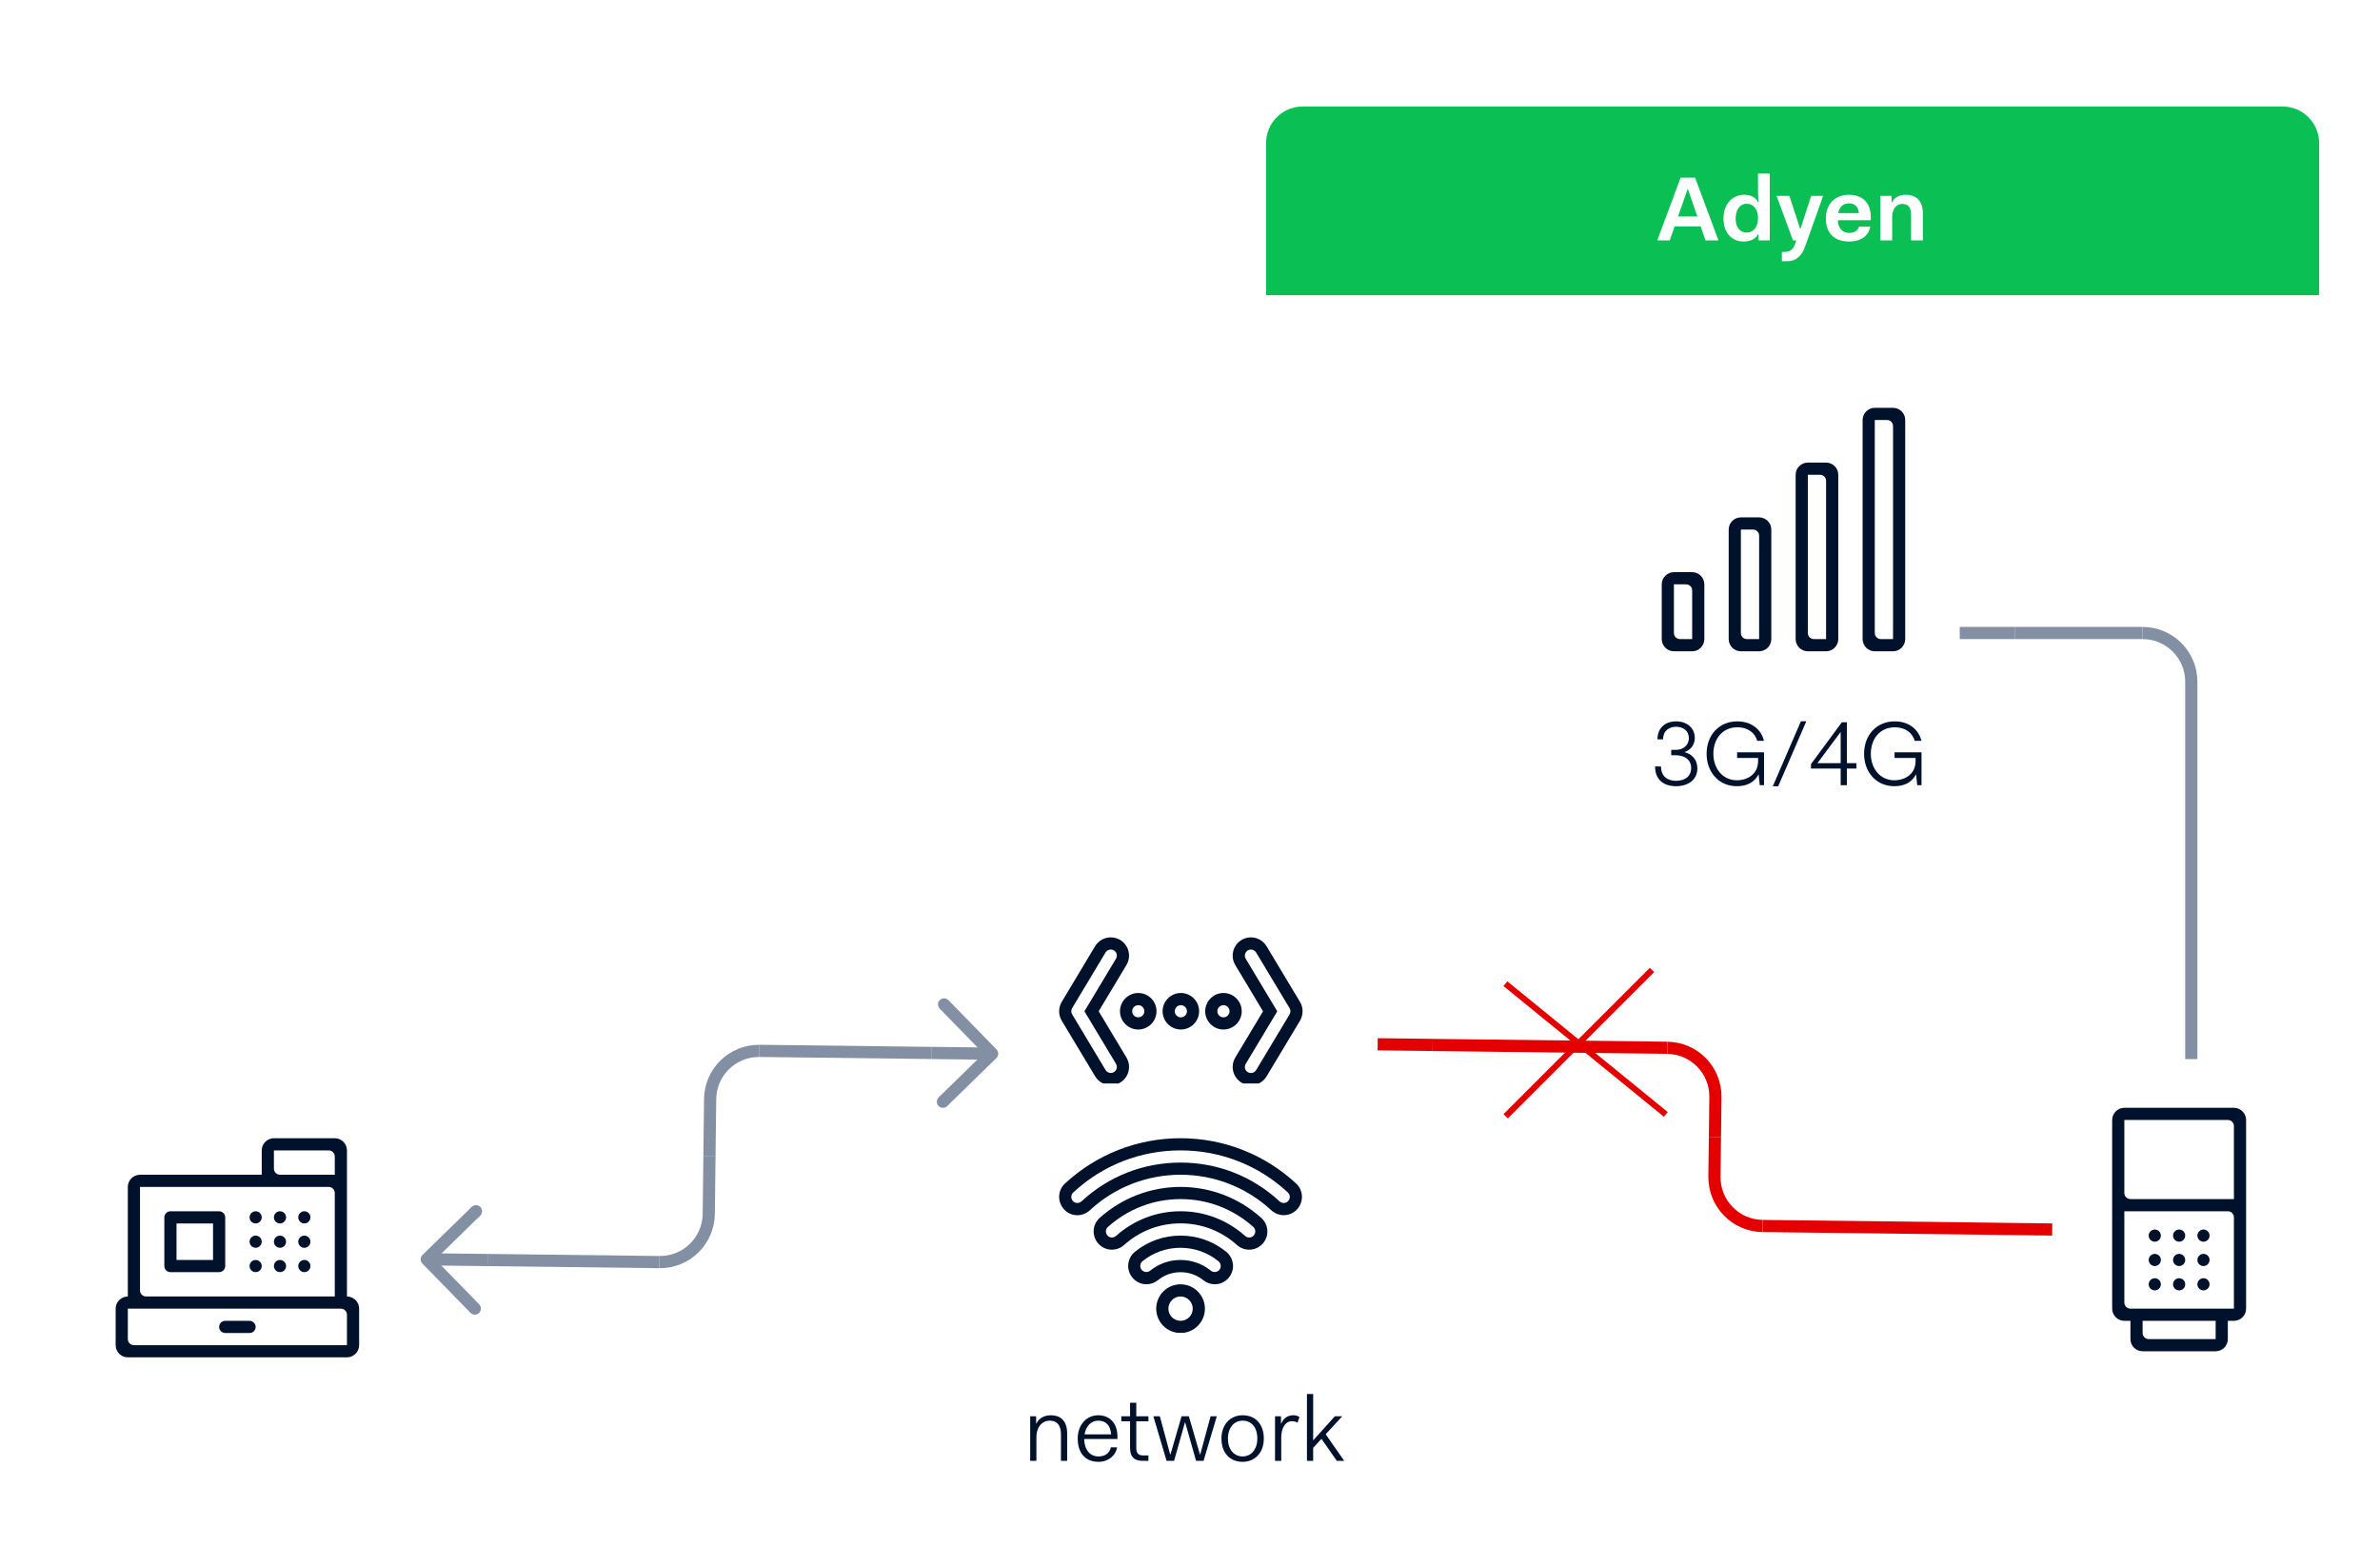 <svg width="391" height="254" viewBox="0 0 391 254" fill="none" xmlns="http://www.w3.org/2000/svg">
<rect width="391" height="254" fill="#E5E5E5"/>
<rect width="391" height="254" fill="white"/>
<path d="M35 207H29V201H35V207ZM36 199H28C27.45 199 27 199.45 27 200V208C27 208.55 27.45 209 28 209H36C36.55 209 37 208.55 37 208V200C37 199.45 36.55 199 36 199Z" fill="#00112C"/>
<path d="M21 220V215H56C56.55 215 57 215.45 57 216V221H22C21.45 221 21 220.55 21 220ZM23 195H43H54C54.55 195 55 195.45 55 196V213H24C23.45 213 23 212.55 23 212V195ZM45 189H54C54.55 189 55 189.45 55 190V193H46C45.45 193 45 192.55 45 192V189ZM57 213V195V189C57 187.9 56.1 187 55 187H45C43.9 187 43 187.9 43 189V193H23C21.9 193 21 193.9 21 195V213C19.9 213 19 213.9 19 215V221C19 222.1 19.9 223 21 223H57C58.1 223 59 222.1 59 221V215C59 213.9 58.1 213 57 213Z" fill="#00112C"/>
<path d="M41 217H37C36.45 217 36 217.45 36 218C36 218.55 36.45 219 37 219H41C41.55 219 42 218.55 42 218C42 217.45 41.55 217 41 217Z" fill="#00112C"/>
<path d="M42 199C41.45 199 41 199.45 41 200C41 200.55 41.45 201 42 201C42.55 201 43 200.55 43 200C43 199.45 42.55 199 42 199Z" fill="#00112C"/>
<path d="M46 199C45.45 199 45 199.45 45 200C45 200.55 45.45 201 46 201C46.55 201 47 200.55 47 200C47 199.45 46.55 199 46 199Z" fill="#00112C"/>
<path d="M50 199C49.45 199 49 199.45 49 200C49 200.55 49.45 201 50 201C50.55 201 51 200.55 51 200C51 199.45 50.55 199 50 199Z" fill="#00112C"/>
<path d="M42 203C41.45 203 41 203.45 41 204C41 204.55 41.45 205 42 205C42.55 205 43 204.55 43 204C43 203.45 42.55 203 42 203Z" fill="#00112C"/>
<path d="M46 203C45.45 203 45 203.45 45 204C45 204.55 45.45 205 46 205C46.55 205 47 204.55 47 204C47 203.45 46.55 203 46 203Z" fill="#00112C"/>
<path d="M50 203C49.45 203 49 203.45 49 204C49 204.55 49.45 205 50 205C50.55 205 51 204.55 51 204C51 203.45 50.55 203 50 203Z" fill="#00112C"/>
<path d="M42 207C41.45 207 41 207.45 41 208C41 208.55 41.45 209 42 209C42.55 209 43 208.55 43 208C43 207.45 42.55 207 42 207Z" fill="#00112C"/>
<path d="M46 207C45.45 207 45 207.45 45 208C45 208.55 45.45 209 46 209C46.55 209 47 208.55 47 208C47 207.45 46.55 207 46 207Z" fill="#00112C"/>
<path d="M50 207C49.45 207 49 207.45 49 208C49 208.55 49.45 209 50 209C50.55 209 51 208.55 51 208C51 207.45 50.55 207 50 207Z" fill="#00112C"/>
<path d="M349 214V199H366C366.55 199 367 199.45 367 200V215H350C349.45 215 349 214.55 349 214ZM353 220C352.45 220 352 219.55 352 219V217H364V220H353ZM367 185V197H350C349.45 197 349 196.55 349 196V184H366C366.55 184 367 184.45 367 185ZM367 182H349C347.9 182 347 182.9 347 184V215C347 216.1 347.9 217 349 217H350V220C350 221.1 350.9 222 352 222H364C365.1 222 366 221.1 366 220V217H367C368.1 217 369 216.1 369 215V184C369 182.9 368.1 182 367 182Z" fill="#00112C"/>
<path d="M354 202C353.45 202 353 202.45 353 203C353 203.55 353.45 204 354 204C354.55 204 355 203.55 355 203C355 202.45 354.55 202 354 202Z" fill="#00112C"/>
<path d="M358 202C357.45 202 357 202.45 357 203C357 203.55 357.45 204 358 204C358.55 204 359 203.55 359 203C359 202.45 358.55 202 358 202Z" fill="#00112C"/>
<path d="M362 202C361.45 202 361 202.45 361 203C361 203.55 361.45 204 362 204C362.55 204 363 203.55 363 203C363 202.45 362.55 202 362 202Z" fill="#00112C"/>
<path d="M354 206C353.45 206 353 206.45 353 207C353 207.55 353.45 208 354 208C354.55 208 355 207.55 355 207C355 206.45 354.55 206 354 206Z" fill="#00112C"/>
<path d="M358 206C357.45 206 357 206.45 357 207C357 207.55 357.45 208 358 208C358.55 208 359 207.55 359 207C359 206.45 358.55 206 358 206Z" fill="#00112C"/>
<path d="M362 206C361.45 206 361 206.45 361 207C361 207.55 361.45 208 362 208C362.55 208 363 207.55 363 207C363 206.45 362.55 206 362 206Z" fill="#00112C"/>
<path d="M354 210C353.45 210 353 210.45 353 211C353 211.55 353.45 212 354 212C354.55 212 355 211.55 355 211C355 210.45 354.55 210 354 210Z" fill="#00112C"/>
<path d="M358 210C357.45 210 357 210.45 357 211C357 211.55 357.45 212 358 212C358.55 212 359 211.55 359 211C359 210.45 358.55 210 358 210Z" fill="#00112C"/>
<path d="M362 210C361.45 210 361 210.45 361 211C361 211.55 361.45 212 362 212C362.55 212 363 211.55 363 211C363 210.45 362.55 210 362 210Z" fill="#00112C"/>
<path d="M193.95 217C192.85 217 191.95 216.1 191.95 215C191.95 213.9 192.85 213 193.95 213C195.05 213 195.95 213.9 195.95 215C195.95 216.1 195.05 217 193.95 217ZM193.95 211C191.74 211 189.95 212.79 189.95 215C189.95 217.21 191.74 219 193.95 219C196.16 219 197.95 217.21 197.95 215C197.95 212.79 196.15 211 193.95 211Z" fill="#00112C"/>
<path d="M205.93 203.02C205.73 203.22 205.48 203.31 205.23 203.31C204.98 203.31 204.73 203.22 204.54 203.04C201.61 200.43 197.9 199 193.95 199C190 199 186.29 200.43 183.36 203.04C183.16 203.22 182.91 203.31 182.67 203.31C182.42 203.31 182.17 203.22 181.98 203.02C181.58 202.62 181.58 201.97 182 201.59C185.3 198.63 189.49 197 193.96 197C198.43 197 202.62 198.63 205.92 201.59C206.33 201.96 206.32 202.62 205.93 203.02ZM193.95 195C189.04 195 184.32 196.81 180.65 200.1C180.05 200.64 179.69 201.41 179.67 202.22C179.65 203.04 179.97 203.85 180.55 204.43C181.12 205 181.87 205.31 182.66 205.31C183.41 205.31 184.12 205.03 184.68 204.53C187.28 202.22 190.48 200.99 193.94 200.99C197.4 200.99 200.6 202.21 203.2 204.53C203.76 205.03 204.48 205.31 205.22 205.31C206.02 205.31 206.76 205 207.33 204.44C207.92 203.85 208.24 203.05 208.21 202.23C208.19 201.42 207.83 200.65 207.23 200.11C203.58 196.81 198.86 195 193.95 195Z" fill="#00112C"/>
<path d="M211.6 197.35C211.41 197.54 211.15 197.64 210.9 197.64C210.65 197.64 210.4 197.55 210.2 197.36C205.76 193.25 200.05 191 193.95 191C187.85 191 182.13 193.25 177.69 197.36C177.49 197.54 177.24 197.64 176.99 197.64C176.74 197.64 176.49 197.54 176.29 197.35C175.9 196.95 175.9 196.3 176.31 195.92C181.12 191.45 187.32 189 193.95 189C200.57 189 206.77 191.45 211.59 195.92C212 196.3 212 196.95 211.6 197.35ZM212.95 194.45C207.77 189.65 201.02 187 193.95 187C186.88 187 180.13 189.65 174.95 194.45C174.36 195 174.02 195.77 174 196.58C173.99 197.39 174.31 198.19 174.88 198.77C175.44 199.33 176.19 199.65 176.99 199.65C177.75 199.65 178.48 199.36 179.04 198.84C183.11 195.07 188.4 193 193.95 193C199.5 193 204.79 195.07 208.85 198.83C209.41 199.35 210.14 199.64 210.9 199.64C211.7 199.64 212.45 199.33 213.01 198.77C213.59 198.19 213.91 197.4 213.89 196.58C213.88 195.77 213.53 195 212.95 194.45Z" fill="#00112C"/>
<path d="M200.26 208.69C200.07 208.88 199.81 208.98 199.55 208.98C199.34 208.98 199.12 208.91 198.94 208.77C197.53 207.63 195.79 207 193.94 207C192.09 207 190.36 207.62 188.94 208.77C188.76 208.91 188.55 208.98 188.33 208.98C188.07 208.98 187.82 208.88 187.62 208.69C187.2 208.27 187.24 207.57 187.7 207.2C189.46 205.78 191.63 205 193.93 205C196.23 205 198.4 205.77 200.16 207.2C200.64 207.57 200.68 208.27 200.26 208.69ZM201.43 205.64C199.29 203.91 196.7 203 193.95 203C191.2 203 188.61 203.91 186.47 205.64C185.81 206.17 185.4 206.97 185.35 207.82C185.3 208.67 185.62 209.5 186.23 210.11C186.8 210.68 187.55 210.99 188.35 210.99C189.03 210.99 189.69 210.76 190.22 210.33C191.29 209.46 192.58 209.01 193.96 209.01C195.34 209.01 196.63 209.47 197.7 210.33C198.23 210.76 198.89 210.99 199.57 210.99C200.37 210.99 201.12 210.68 201.69 210.11C202.29 209.51 202.61 208.68 202.57 207.82C202.5 206.97 202.1 206.17 201.43 205.64Z" fill="#00112C"/>
<path d="M208 23.5C208 20.186 210.686 17.5 214 17.5H375C378.314 17.5 381 20.186 381 23.5V48.5H208V23.5Z" fill="#0ABF53"/>
<path d="M272.266 39.5H274.306L275.116 37.19H279.391L280.186 39.5H282.316L278.476 29.18H276.106L272.266 39.5ZM275.671 35.57L277.246 31.085H277.306L278.851 35.57H275.671ZM283.146 35.9C283.146 38.36 284.616 39.68 286.446 39.68C287.571 39.68 288.426 39.26 288.846 38.45H288.906V39.5H290.751V28.52H288.816V30.77C288.816 31.265 288.816 32.27 288.906 33.23H288.846C288.426 32.42 287.646 32 286.566 32C284.676 32 283.146 33.44 283.146 35.9ZM285.141 35.9C285.141 34.43 285.861 33.47 286.971 33.47C288.051 33.47 288.816 34.37 288.816 35.84C288.816 37.31 288.051 38.21 286.971 38.21C285.861 38.21 285.141 37.37 285.141 35.9ZM294.565 39.5H295.09L294.925 40.025C294.61 41.03 294.025 41.39 293.185 41.39H292.735V42.92H293.62C295.3 42.92 296.155 41.705 296.59 40.4L299.515 32.18H297.55L295.795 37.595H295.735L293.965 32.18H291.865L294.565 39.5ZM299.962 35.87C299.962 38.33 301.372 39.68 303.787 39.68C305.947 39.68 307.027 38.555 307.267 37.22H305.422C305.257 37.775 304.777 38.27 303.817 38.27C302.737 38.27 301.987 37.565 301.927 36.185H307.342V35.645C307.342 33.305 305.962 32 303.757 32C301.522 32 299.962 33.5 299.962 35.87ZM303.757 33.41C304.732 33.41 305.272 33.95 305.392 35.015H301.987C302.182 33.995 302.812 33.41 303.757 33.41ZM308.924 39.5H310.859V35.645C310.859 34.28 311.579 33.5 312.539 33.5C313.394 33.5 313.964 33.965 313.964 35.3V39.5H315.899V35.06C315.899 32.78 314.579 32 313.079 32C312.059 32 311.249 32.405 310.829 33.23H310.769V32.18H308.924V39.5Z" fill="white"/>
<path d="M208 48.5H381V111.5C381 114.814 378.314 117.5 375 117.5H214C210.686 117.5 208 114.814 208 111.5V48.5Z" fill="white"/>
<path d="M78.011 214.987L70.108 206.892L78.204 198.989" stroke="#8390A3" stroke-width="2" stroke-linejoin="round"/>
<path d="M71.069 206.903L80.108 207.012" stroke="#8390A3" stroke-width="2"/>
<circle cx="78.011" cy="214.988" r="0.994" transform="rotate(-89.309 78.011 214.988)" fill="#8390A3"/>
<circle cx="78.204" cy="198.989" r="0.994" transform="rotate(-89.309 78.204 198.989)" fill="#8390A3"/>
<line x1="108.334" y1="207.35" x2="80.098" y2="207.01" stroke="#8390A3" stroke-width="2"/>
<path d="M108.343 207.347V207.347C112.761 207.4 116.386 203.862 116.439 199.444L116.553 190" stroke="#8390A3" stroke-width="2"/>
<path d="M155.095 165.013L162.998 173.108L154.902 181.011" stroke="#8390A3" stroke-width="2" stroke-linejoin="round"/>
<path d="M162.037 173.097L152.999 172.988" stroke="#8390A3" stroke-width="2"/>
<circle cx="155.095" cy="165.012" r="0.994" transform="rotate(90.691 155.095 165.012)" fill="#8390A3"/>
<circle cx="154.902" cy="181.011" r="0.994" transform="rotate(90.691 154.902 181.011)" fill="#8390A3"/>
<line x1="124.773" y1="172.65" x2="153.009" y2="172.99" stroke="#8390A3" stroke-width="2"/>
<path d="M124.763 172.653V172.653C120.345 172.6 116.72 176.138 116.667 180.556L116.553 190" stroke="#8390A3" stroke-width="2"/>
<path d="M337.148 201.995L328.109 201.886" stroke="#E50000" stroke-width="2"/>
<line y1="-1" x2="38.549" y2="-1" transform="matrix(1 0.012 0.012 -1 289.589 200.419)" stroke="#E50000" stroke-width="2"/>
<path d="M289.563 201.415V201.415C285.145 201.362 281.607 197.737 281.66 193.319L281.739 186.779" stroke="#E50000" stroke-width="2"/>
<path d="M226.331 171.564L235.369 171.673" stroke="#E50000" stroke-width="2"/>
<line y1="-1" x2="38.549" y2="-1" transform="matrix(-1 -0.012 -0.012 1 273.89 173.14)" stroke="#E50000" stroke-width="2"/>
<path d="M273.915 172.144V172.144C278.333 172.197 281.871 175.821 281.818 180.239L281.739 186.779" stroke="#E50000" stroke-width="2"/>
<line x1="247.316" y1="161.612" x2="273.674" y2="183.089" stroke="#E50000"/>
<line x1="271.395" y1="159.354" x2="247.354" y2="183.395" stroke="#E50000"/>
<path d="M134 225C134 221.686 136.686 219 140 219H249C252.314 219 255 221.686 255 225V244C255 247.314 252.314 250 249 250H140C136.686 250 134 247.314 134 244V225Z" fill="white"/>
<path d="M169.245 240H170.265V236.19C170.265 234.375 171.255 233.4 172.455 233.4C173.55 233.4 174.3 234.015 174.3 235.65V240H175.32V235.515C175.32 233.31 174.105 232.515 172.665 232.515C171.585 232.515 170.7 232.965 170.265 233.88H170.22V232.68H169.245V240ZM177.054 236.34C177.054 238.665 178.269 240.165 180.474 240.165C182.109 240.165 183.324 239.1 183.519 237.78H182.499C182.334 238.62 181.659 239.28 180.474 239.28C179.034 239.28 178.164 238.17 178.119 236.475V236.415H183.579V235.995C183.579 233.79 182.274 232.515 180.429 232.515C178.494 232.515 177.054 234.075 177.054 236.34ZM180.429 233.4C181.644 233.4 182.439 234.135 182.544 235.65H178.179C178.404 234.27 179.274 233.4 180.429 233.4ZM185.655 237.9C185.655 239.34 186.33 240 187.71 240H188.67V239.115H187.845C187.02 239.115 186.675 238.8 186.675 237.855V233.505H188.67V232.68H186.675V230.46H185.655V232.68H184.215V233.505H185.655V237.9ZM191.653 240H192.883L194.668 233.7H194.713L196.498 240H197.728L199.903 232.68H198.883L197.188 238.935H197.128L195.313 232.68H194.113L192.298 238.935H192.238L190.543 232.68H189.478L191.653 240ZM200.667 236.34C200.667 238.68 202.032 240.165 204.147 240.165C206.142 240.165 207.627 238.68 207.627 236.34C207.627 234 206.262 232.515 204.147 232.515C202.152 232.515 200.667 234 200.667 236.34ZM201.732 236.34C201.732 234.555 202.752 233.4 204.147 233.4C205.587 233.4 206.562 234.495 206.562 236.34C206.562 238.125 205.542 239.28 204.147 239.28C202.722 239.28 201.732 238.125 201.732 236.34ZM209.47 240H210.49V236.13C210.49 234.735 211.09 233.49 212.245 233.49C212.53 233.49 212.815 233.55 213.16 233.73L213.49 232.815C213.13 232.56 212.77 232.515 212.455 232.515C211.51 232.515 210.835 233.04 210.49 233.88H210.445V232.68H209.47V240ZM214.714 240H215.734V237.87L217.099 236.385L219.619 240H220.834L217.789 235.635L220.519 232.68H219.304L215.734 236.64V229.02H214.714V240Z" fill="#00112C"/>
<g clip-path="url(#clip0)">
<path d="M193.998 167.14C193.448 167.14 192.998 166.69 192.998 166.14C192.998 165.59 193.448 165.14 193.998 165.14C194.548 165.14 194.998 165.59 194.998 166.14C194.998 166.69 194.548 167.14 193.998 167.14ZM193.998 163.14C192.348 163.14 190.998 164.49 190.998 166.14C190.998 167.79 192.348 169.14 193.998 169.14C195.648 169.14 196.998 167.79 196.998 166.14C196.998 164.49 195.658 163.14 193.998 163.14Z" fill="#00112C"/>
<path d="M186.998 167.14C186.448 167.14 185.998 166.69 185.998 166.14C185.998 165.59 186.448 165.14 186.998 165.14C187.548 165.14 187.998 165.59 187.998 166.14C187.998 166.69 187.548 167.14 186.998 167.14ZM186.998 163.14C185.348 163.14 183.998 164.49 183.998 166.14C183.998 167.79 185.348 169.14 186.998 169.14C188.648 169.14 189.998 167.79 189.998 166.14C189.998 164.49 188.658 163.14 186.998 163.14Z" fill="#00112C"/>
<path d="M200.998 167.14C200.448 167.14 199.998 166.69 199.998 166.14C199.998 165.59 200.448 165.14 200.998 165.14C201.548 165.14 201.998 165.59 201.998 166.14C201.998 166.69 201.548 167.14 200.998 167.14ZM203.998 166.14C203.998 164.49 202.648 163.14 200.998 163.14C199.348 163.14 197.998 164.49 197.998 166.14C197.998 167.79 199.348 169.14 200.998 169.14C202.648 169.14 203.998 167.8 203.998 166.14Z" fill="#00112C"/>
<path d="M182.998 176.14C182.838 176.24 182.658 176.28 182.488 176.28C182.148 176.28 181.818 176.11 181.628 175.79L176.138 166.65C175.948 166.33 175.948 165.94 176.138 165.62L181.628 156.48C181.818 156.17 182.148 156 182.488 156C182.658 156 182.838 156.05 182.998 156.14C183.468 156.42 183.628 157.04 183.338 157.51L178.157 166.14L183.338 174.77C183.628 175.24 183.468 175.86 182.998 176.14ZM180.497 166.14L185.058 158.54C185.908 157.12 185.448 155.28 184.028 154.42C183.558 154.15 183.028 154 182.488 154C181.438 154 180.447 154.56 179.907 155.46L174.428 164.6C173.858 165.55 173.858 166.73 174.428 167.69L179.918 176.83C180.458 177.73 181.448 178.29 182.488 178.29C183.028 178.29 183.568 178.14 184.028 177.86C185.448 177.01 185.908 175.16 185.058 173.74L180.497 166.14Z" fill="#00112C"/>
<path d="M211.858 166.66L206.368 175.8C206.178 176.11 205.848 176.29 205.508 176.29C205.338 176.29 205.158 176.24 204.998 176.15C204.528 175.87 204.368 175.25 204.658 174.78L209.838 166.15L204.658 157.52C204.368 157.04 204.528 156.43 204.998 156.14C205.158 156.05 205.338 156 205.508 156C205.848 156 206.178 156.17 206.368 156.49L211.858 165.63C212.048 165.94 212.048 166.34 211.858 166.66ZM213.568 164.6L208.078 155.46C207.548 154.56 206.558 154 205.508 154C204.968 154 204.428 154.15 203.968 154.43C202.548 155.28 202.088 157.13 202.938 158.55L207.498 166.15L202.938 173.75C202.088 175.17 202.548 177.01 203.968 177.87C204.438 178.15 204.968 178.3 205.508 178.3C206.558 178.3 207.538 177.74 208.078 176.84L213.568 167.7C214.138 166.73 214.138 165.55 213.568 164.6Z" fill="#00112C"/>
</g>
<path d="M214 95C214 91.686 216.686 89 220 89H368C371.314 89 374 91.686 374 95V152C374 155.314 371.314 158 368 158H220C216.686 158 214 155.314 214 152V95Z" fill="white"/>
<path d="M271.906 125.925C271.906 128.085 273.301 129.165 275.341 129.165C277.381 129.165 278.851 128.1 278.851 126.24C278.851 124.755 277.921 123.855 276.721 123.57C277.651 123.285 278.431 122.43 278.431 121.245C278.431 119.61 277.171 118.515 275.356 118.515C273.556 118.515 272.296 119.61 272.296 121.47H273.226C273.226 120.03 274.216 119.4 275.356 119.4C276.511 119.4 277.456 120.06 277.456 121.26C277.456 122.43 276.526 123.195 275.341 123.195H274.561V124.08H275.341C276.721 124.08 277.831 124.8 277.831 126.165C277.831 127.545 276.841 128.28 275.341 128.28C273.916 128.28 272.881 127.53 272.881 125.925H271.906ZM289.102 129H289.807V123.6H285.382V124.53H288.832V125.04C288.832 127.155 287.137 128.19 285.322 128.19C283.042 128.19 281.482 126.285 281.482 123.84C281.482 121.335 283.027 119.49 285.397 119.49C287.272 119.49 288.367 120.51 288.682 121.71H289.792C289.357 119.925 287.842 118.515 285.397 118.515C282.427 118.515 280.372 120.765 280.372 123.84C280.372 126.855 282.382 129.165 285.322 129.165C286.987 129.165 288.187 128.565 288.907 127.23H288.922L289.102 129ZM291.245 129.18H292.13L296.75 118.5H295.865L291.245 129.18ZM297.52 126.27H302.395V129H303.415V126.27H304.99V125.385H303.415V118.665H302.59L297.52 125.535V126.27ZM298.57 125.385L302.395 120.255V125.385H298.57ZM314.971 129H315.676V123.6H311.251V124.53H314.701V125.04C314.701 127.155 313.006 128.19 311.191 128.19C308.911 128.19 307.351 126.285 307.351 123.84C307.351 121.335 308.896 119.49 311.266 119.49C313.141 119.49 314.236 120.51 314.551 121.71H315.661C315.226 119.925 313.711 118.515 311.266 118.515C308.296 118.515 306.241 120.765 306.241 123.84C306.241 126.855 308.251 129.165 311.191 129.165C312.856 129.165 314.056 128.565 314.776 127.23H314.791L314.971 129Z" fill="#00112C"/>
<path d="M321.961 103.994L331 103.994" stroke="#8390A3" stroke-width="2"/>
<line y1="-1" x2="21" y2="-1" transform="matrix(-1 0 0 1 351.993 104.997)" stroke="#8390A3" stroke-width="2"/>
<path d="M352 104V104C356.418 104 360 107.582 360 112V174" stroke="#8390A3" stroke-width="2"/>
<path d="M308 69V104C308 104.55 308.45 105 309 105H311V70C311 69.45 310.55 69 310 69H308ZM311 107H308C306.9 107 306 106.1 306 105V69C306 67.9 306.9 67 308 67H311C312.1 67 313 67.9 313 69V105C313 106.1 312.1 107 311 107Z" fill="#00112C"/>
<path d="M275 96V104C275 104.55 275.45 105 276 105H278V97C278 96.45 277.55 96 277 96H275ZM278 107H275C273.9 107 273 106.1 273 105V96C273 94.9 273.9 94 275 94H278C279.1 94 280 94.9 280 96V105C280 106.1 279.1 107 278 107Z" fill="#00112C"/>
<path d="M286 87V104C286 104.55 286.45 105 287 105H289V88C289 87.45 288.55 87 288 87H286ZM289 107H286C284.9 107 284 106.1 284 105V87C284 85.9 284.9 85 286 85H289C290.1 85 291 85.9 291 87V105C291 106.1 290.1 107 289 107Z" fill="#00112C"/>
<path d="M297 78V104C297 104.55 297.45 105 298 105H300V79C300 78.45 299.55 78 299 78H297ZM300 107H297C295.9 107 295 106.1 295 105V78C295 76.9 295.9 76 297 76H300C301.1 76 302 76.9 302 78V105C302 106.1 301.1 107 300 107Z" fill="#00112C"/>
<defs>
<clipPath id="clip0">
<rect width="40" height="40" fill="white" transform="translate(174 138)"/>
</clipPath>
</defs>
</svg>
